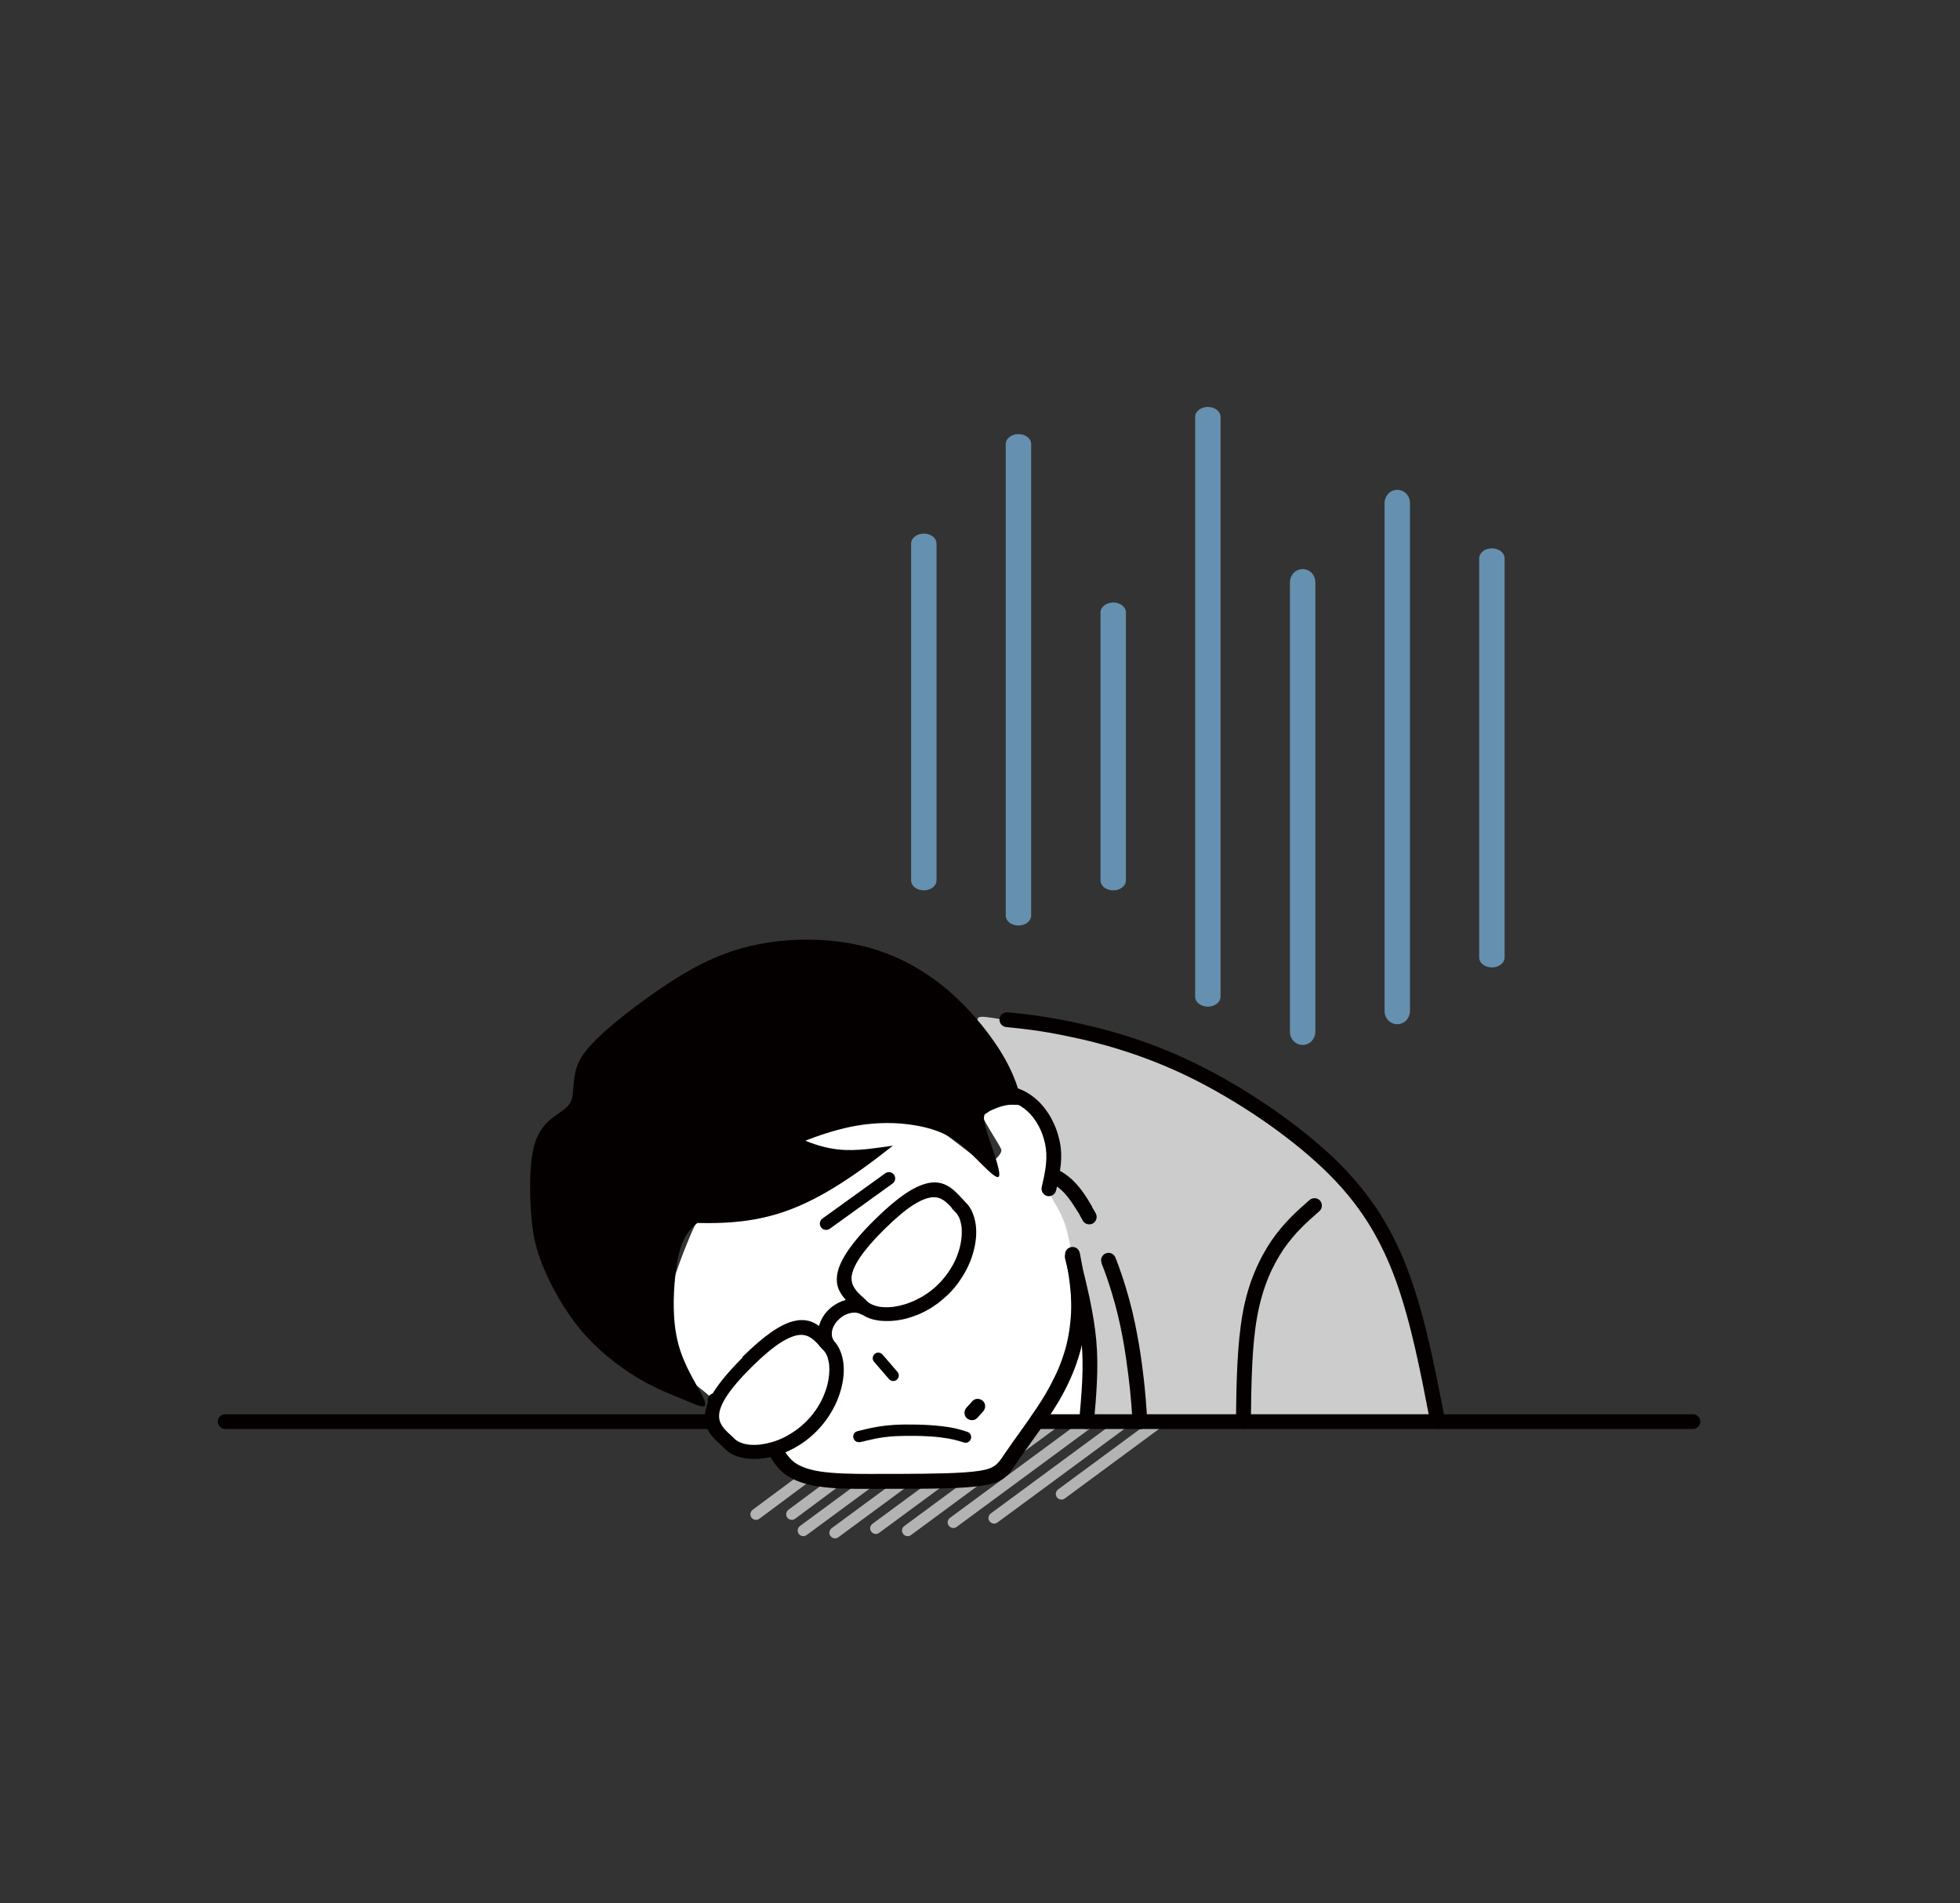 <?xml version="1.0" encoding="UTF-8"?>
<svg id="_レイヤー_1" data-name="レイヤー_1" xmlns="http://www.w3.org/2000/svg" version="1.1" viewBox="0 0 1249 1212.7">
  <rect x="0" y="0" width="1249" height="1212.7" fill="#333333" stroke="none"/>
  <!-- Generator: Adobe Illustrator 29.5.1, SVG Export Plug-In . SVG Version: 2.1.0 Build 141)  -->
  <defs>
    <style>
      .st0 {
        fill: #fff;
      }

      .st0, .st1, .st2 {
        fill-rule: evenodd;
      }

      .st3 {
        fill: #b3b3b3;
      }

      .st1 {
        fill: #ccc;
      }

      .st4, .st2 {
        fill: #040000;
      }

      .st5 {
        fill: #6590af;
      }
    </style>
  </defs>
  <path class="st3" d="M736.8,902.9c1.6-1.2,3.8-.8,5,.8,1.2,1.6.8,3.8-.8,5l-62.5,46.1c-1.6,1.2-3.8.8-5-.8-1.2-1.6-.8-3.8.8-5l62.5-46.1h0Z"/>
  <path class="st3" d="M714.7,902.9c1.6-1.2,3.8-.8,5,.8,1.2,1.6.8,3.8-.8,5l-83.3,61.4c-1.6,1.2-3.8.8-5-.8-1.2-1.6-.8-3.8.8-5l83.3-61.4h0Z"/>
  <path class="st3" d="M692.5,902.9c1.6-1.2,3.8-.8,5,.8,1.2,1.6.8,3.8-.8,5l-87.1,64.2c-1.6,1.2-3.8.8-5-.8-1.2-1.6-.8-3.8.8-5l87.1-64.2h0Z"/>
  <path class="st3" d="M670.4,902.9c1.6-1.2,3.8-.8,5,.8,1.2,1.6.8,3.8-.8,5l-94.1,69.4c-1.6,1.2-3.8.8-5-.8-1.2-1.6-.8-3.8.8-5l94.1-69.4h0Z"/>
  <path class="st3" d="M648.3,902.9c1.6-1.2,3.8-.8,5,.8,1.2,1.6.8,3.8-.8,5l-92.3,68c-1.6,1.2-3.8.8-5-.8-1.2-1.6-.8-3.8.8-5l92.3-68h0Z"/>
  <path class="st3" d="M626.1,902.9c1.6-1.2,3.8-.8,5,.8,1.2,1.6.8,3.8-.8,5l-96.1,70.8c-1.6,1.2-3.8.8-5-.8-1.2-1.6-.8-3.8.8-5l96.1-70.8h0Z"/>
  <path class="st3" d="M604,902.9c1.6-1.2,3.8-.8,5,.8,1.2,1.6.8,3.8-.8,5l-94.2,69.4c-1.6,1.2-3.8.8-5-.8-1.2-1.6-.8-3.8.8-5l94.2-69.4h0Z"/>
  <path class="st3" d="M581.8,902.9c1.6-1.2,3.8-.8,5,.7,1.2,1.6.8,3.8-.7,5l-79.4,59.1c-1.6,1.2-3.8.8-5-.7-1.2-1.6-.8-3.8.7-5l79.4-59h0Z"/>
  <path class="st3" d="M559,902.9c1.6-1.2,3.8-.8,5,.7,1.2,1.6.8,3.8-.7,5l-79.4,59.1c-1.6,1.2-3.8.8-5-.7-1.2-1.6-.8-3.8.7-5l79.4-59h0Z"/>
  <path class="st1" d="M676.8,654.7c12.5,2.4,27.1,6.7,43,12.6,15.8,6,32.8,13.7,50.8,23.2,18,9.5,37.1,20.7,54.2,33.3,17.1,12.6,32.3,26.5,45.4,44.5,13.1,17.9,24.2,39.9,31.6,63.5,7.4,23.6,11,48.8,12.8,61.4q1.8,12.6-27.6,12.6h-184.3c-13.2,0-27.7,0-34.2-1.1-6.5-1.1-5-3.3-2.7-7.4,2.3-4.1,5.6-10.1,8.8-17.2,3.3-7.1,6.6-15.3,8.7-24.3,2.1-9,3.1-18.9,2.9-28.5-.2-9.6-1.5-18.9-4.5-27-3-8-7.7-14.7-10.7-19-3-4.3-4.4-6.1-4.8-8.3-.4-2.2,0-4.7.8-8,.8-3.3,1.9-7.5,2.9-11.4,1-4,2-7.8,2.5-11.5.4-3.8.3-7.5-3.9-14.8-4.2-7.3-12.6-18.2-18.7-24.8-6.1-6.6-9.9-8.8-14-16.3-4-7.5-8.3-20.4-10.8-28-2.5-7.6-3.3-10,.1-10.3,3.4-.3,11,1.4,19.9,2.6,8.9,1.2,19.3,1.9,31.7,4.3h0Z"/>
  <path class="st0" d="M667.1,894.9c3-5.6,8.3-15.7,11.8-24.1,3.5-8.4,5.3-15.1,6.8-18.2,1.5-3,2.7-2.3,4.2,1,1.5,3.3,3.2,9.3,4.1,17.7.8,8.5.7,19.5.7,25.7,0,6.2,0,7.4-1.6,8-1.5.6-4.6.6-7.4.5-2.9,0-5.6-.1-9.8-.1-4.2,0-9.8.1-12.3-.3-2.5-.4-1.8-1.4-1.1-2.5.7-1.1,1.6-2.3,4.6-7.9h0Z"/>
  <path class="st4" d="M143.5,910.5c-2.6,0-4.7-2.1-4.7-4.7s2.1-4.7,4.7-4.7h327.9c2.6,0,4.7,2.1,4.7,4.7s-2.1,4.7-4.7,4.7H143.5ZM660.5,910.5c-2.6,0-4.7-2.1-4.7-4.7s2.1-4.7,4.7-4.7h418.3c2.6,0,4.7,2.1,4.7,4.7s-2.1,4.7-4.7,4.7h-418.3Z"/>
  <path class="st4" d="M641.2,654.4c-2.6-.2-4.5-2.6-4.3-5.1.2-2.6,2.6-4.5,5.1-4.3,11.2,1.1,22.3,2.2,41.5,6.2,9.7,2,21.4,4.8,34.4,8.9,13.1,4.1,27.7,9.6,43.1,17.1,15.7,7.6,32.3,17.3,48,28,15,10.3,29.2,21.5,41.1,32.8,12.1,11.6,21.7,23.4,29.5,35.7,7.8,12.3,13.8,25.2,18.9,39.3,10,27.8,16.2,59.8,22.3,91.8h0s0,0,0,0c.5,2.6-1.2,5.1-3.7,5.6-2.6.5-5.1-1.2-5.6-3.7h0s0,0,0,0h0c-6.1-31.8-12.2-63.5-21.9-90.5-4.8-13.3-10.6-25.6-18-37.4-7.4-11.7-16.5-22.8-28.1-33.9-11.4-10.9-25.2-21.8-39.8-31.8-15.3-10.4-31.5-19.9-46.8-27.3-14.9-7.2-29.1-12.6-41.9-16.6-12.8-4.1-24.2-6.8-33.5-8.7-18.8-4-29.7-5-40.5-6.1h0Z"/>
  <path class="st4" d="M834.5,764.6c2-1.7,5-1.5,6.7.4,1.7,2,1.5,5-.4,6.7-4,3.5-8,7-11.7,10.8-3.8,3.8-7.4,8.1-11,13.2-3.5,5.2-6.9,11.2-9.8,18.2-2.9,7.1-5.4,15.3-7.1,24.6-3.5,19-3.8,43.2-4.1,67.3,0,2.6-2.2,4.7-4.8,4.7-2.6,0-4.7-2.2-4.7-4.8.3-24.5.7-49.1,4.3-68.9,1.8-10.1,4.5-18.9,7.7-26.5,3.2-7.7,6.9-14.3,10.7-19.9,3.9-5.6,7.9-10.3,12-14.5,4.1-4.2,8.2-7.8,12.2-11.3h0Z"/>
  <path class="st5" d="M583.3,341.6c-1.6,1.2-2.7,2.8-2.7,4.8v214.5c0,1.9,1,3.6,2.7,4.8,1.4,1,3.3,1.6,5.4,1.6s4-.6,5.4-1.6c1.6-1.2,2.7-2.8,2.7-4.8v-214.5c0-1.9-1-3.6-2.7-4.8-1.4-1-3.3-1.6-5.4-1.6s-4,.6-5.4,1.6h0Z"/>
  <path class="st5" d="M643.6,278.2c-1.6,1.2-2.7,2.8-2.7,4.8v300.3c0,1.9,1,3.6,2.7,4.8,1.4,1,3.3,1.6,5.4,1.6s3.9-.6,5.4-1.6c1.6-1.2,2.7-2.8,2.7-4.8v-300.3c0-1.9-1-3.6-2.7-4.8-1.4-1-3.3-1.6-5.4-1.6s-4,.6-5.4,1.6h0Z"/>
  <path class="st5" d="M704,385.5c-1.6,1.2-2.7,2.8-2.7,4.8v170.6c0,1.9,1,3.6,2.7,4.8,1.4,1,3.3,1.6,5.4,1.6s4-.6,5.4-1.6c1.6-1.2,2.7-2.8,2.7-4.8v-170.6c0-1.9-1-3.6-2.7-4.8-1.4-1-3.3-1.6-5.4-1.6s-3.9.6-5.4,1.6h0Z"/>
  <path class="st5" d="M764.3,260.9c-1.6,1.2-2.7,2.8-2.7,4.8v369.3c0,1.9,1,3.6,2.7,4.8,1.4,1,3.3,1.6,5.4,1.6s3.9-.6,5.4-1.6c1.6-1.2,2.7-2.8,2.7-4.8v-369.3c0-1.9-1-3.6-2.7-4.8-1.4-1-3.3-1.6-5.4-1.6s-4,.6-5.4,1.6h0Z"/>
  <path class="st5" d="M824.7,364.7c-1.6,1.6-2.7,3.8-2.7,6.4v286.2c0,2.6,1,4.8,2.7,6.4,1.4,1.3,3.3,2.1,5.4,2.1s4-.8,5.4-2.1c1.6-1.6,2.7-3.8,2.7-6.4v-286.2c0-2.6-1-4.8-2.7-6.4-1.4-1.3-3.3-2.1-5.4-2.1s-4,.8-5.4,2.1h0Z"/>
  <path class="st5" d="M885,314.2c-1.6,1.6-2.7,3.8-2.7,6.4v323.5c0,2.6,1,4.8,2.7,6.4,1.4,1.3,3.3,2.1,5.4,2.1s3.9-.8,5.4-2.1c1.6-1.6,2.7-3.8,2.7-6.4v-323.5c0-2.6-1-4.8-2.7-6.4-1.4-1.3-3.3-2.1-5.4-2.1s-4,.8-5.4,2.1h0Z"/>
  <path class="st5" d="M945.3,351c-1.6,1.2-2.7,2.8-2.7,4.8v254.2c0,1.9,1,3.6,2.7,4.8,1.4,1,3.3,1.6,5.4,1.6s4-.6,5.4-1.6c1.6-1.2,2.7-2.8,2.7-4.8v-254.2c0-1.9-1-3.6-2.7-4.8-1.4-1-3.3-1.6-5.4-1.6s-4,.6-5.4,1.6h0Z"/>
  <path class="st0" d="M625.9,711.2c2.2,4.3,6.8,12,9.4,16.2,2.6,4.3,3.2,5.2,2.6,6.7-.6,1.5-2.2,3.4-3.9,4.8-1.7,1.3-3.3,2-4.4,2.4-1.1.5-1.8.7-12.6-7.5-10.8-8.2-31.6-24.9-46.8-31.2-15.1-6.3-24.5-2.2-39.5,3.7-15,5.9-35.7,13.7-47.2,19-11.5,5.3-13.8,8.1-19.1,16.2-5.3,8.1-13.5,21.5-21,37.9-7.6,16.4-14.5,35.7-18.3,50.5-3.7,14.7-4.3,24.9.4,33.7,4.7,8.8,14.7,16.4,20.4,20.8,5.7,4.4,7,5.8,13.6,11.4,6.6,5.6,18.3,15.4,26.6,23.8,8.3,8.3,13.1,15.2,22.8,19,9.7,3.8,24.2,4.5,37.6,4.9,13.4.3,25.6.3,39.9.2,14.4-.1,30.9-.3,41.4-3.5,10.5-3.2,14.9-9.5,20.6-17.6,5.7-8.2,12.7-18.3,18.4-27.7,5.7-9.4,10.1-17.9,13.3-28,3.2-10,5.2-21.5,5.5-33,.3-11.5-1-23.1-2.5-32.9-1.4-9.8-3-17.8-5.7-24.3-2.7-6.6-6.5-11.7-7.7-14.7-1.2-3,.2-4,1.7-7.7,1.5-3.7,3-10.1,2.7-15.6-.4-5.6-2.6-10.3-5.2-14.9-2.5-4.6-5.3-9.1-8.8-13.5-3.5-4.4-7.6-8.8-11.1-11-3.5-2.2-6.2-2.2-9.1-2-2.8.2-5.7.8-8.4,2.1-2.7,1.3-5.2,3.5-6.6,5.1-1.4,1.6-1.6,2.6.6,6.9h0Z"/>
  <path class="st4" d="M452.6,895.9c-2-1.7-2.2-4.7-.6-6.6,1.7-2,4.7-2.2,6.6-.6l34.1,28.7c2,1.7,2.3,4.6.6,6.6-1.7,2-4.7,2.3-6.6.6l-34.1-28.7h0Z"/>
  <path class="st4" d="M629.7,708.5c-1.9,1.9-4.9,1.9-6.7,0-1.8-1.8-1.8-4.8,0-6.7l.3-.2c4.6-4.6,9.3-9.2,16.9-9.5,3.8-.2,8.1.9,12.3,3,3.8,1.9,7.6,4.7,10.9,8.3,3.3,3.6,6.1,7.9,8.2,12.6,2.2,4.7,3.6,9.8,4.3,14.7.6,4.9.4,9.7-.3,14.4-.6,4.5-1.6,9-2.6,13.4-.6,2.5-3.1,4.1-5.6,3.6-2.5-.6-4.1-3.1-3.6-5.6,1-4.2,1.9-8.4,2.5-12.6.5-4,.7-7.9.2-12-.5-4-1.7-8.1-3.4-12-1.7-3.8-4-7.3-6.6-10.1-2.5-2.7-5.4-4.8-8.2-6.2-2.8-1.4-5.5-2.1-7.7-2-3.9.2-7.3,3.4-10.6,6.7l-.2.3h0Z"/>
  <path class="st4" d="M557,867.7c-1.3-1.5-1.1-3.7.4-5,1.5-1.3,3.7-1.1,5,.4l9.5,11c1.3,1.5,1.1,3.7-.4,5-1.5,1.3-3.7,1.1-5-.4l-9.5-11h0Z"/>
  <path class="st4" d="M619.5,892.9c1.7-2,4.7-2.1,6.7-.4,2,1.7,2.1,4.7.4,6.7l-3.7,4.1c-1.7,2-4.7,2.1-6.7.4-2-1.7-2.1-4.7-.4-6.7l3.7-4.1h0Z"/>
  <path class="st4" d="M528.8,782.9c-1.8,1.3-4.3.9-5.6-.9-1.3-1.8-.9-4.3.9-5.6l40-28.8c1.8-1.3,4.3-.9,5.6.9,1.3,1.8.9,4.3-.9,5.6l-40,28.8h0Z"/>
  <path class="st4" d="M548.1,918.8c-1.9.5-3.8-.7-4.3-2.6-.5-1.9.7-3.8,2.6-4.3,3.3-.8,6.7-1.7,10.5-2.4,3.8-.7,7.9-1.3,12.8-1.6,4.5-.3,9.6-.3,14.7-.2,5.6.1,11.1.5,15.4,1,8.4.9,12.5,2.3,16.6,3.6,1.9.6,2.9,2.6,2.3,4.5-.6,1.9-2.6,2.9-4.5,2.3-3.8-1.2-7.5-2.4-15.2-3.3-4.2-.5-9.5-.8-14.8-.9-4.8-.1-9.7,0-14.1.2-4.5.3-8.4.8-11.9,1.5-3.5.7-6.8,1.5-10.1,2.3h0Z"/>
  <path class="st4" d="M487.6,921.6c-1.2-2.3-.2-5.2,2.1-6.3,2.3-1.2,5.1-.2,6.3,2.1,2.9,5.6,5.8,11.2,10.7,14.7,2.5,1.7,5.7,3.1,9.4,4.1,4,1.1,8.6,1.8,13.8,2.2,9.6.8,20.7.8,35.4.7h10c17.3-.1,38-.2,49.2-2,9.5-1.5,11.4-4.4,15.1-9.9l1.1-1.6.2-.3c2.3-3.4,5.1-7.3,8.1-11.5,4-5.5,8.2-11.5,11.9-17.1,3.2-4.8,5.9-9.3,8.1-13.4h0c2.3-4.3,4.2-8.2,5.8-12,1.6-3.9,2.9-7.7,4-11.5,1.1-3.8,1.9-7.7,2.5-11.5.6-3.8,1-7.7,1.2-11.6.2-3.9.1-7.8-.1-11.8-.3-4.1-.8-8.2-1.4-12.2-.6-4-1.4-8.3-2.2-12.6-.5-2.6,1.2-5,3.8-5.5,2.6-.5,5,1.2,5.5,3.8.8,4.2,1.6,8.4,2.3,12.9.7,4.4,1.3,8.8,1.6,13,.3,4.3.3,8.6.1,12.9-.2,4.3-.6,8.5-1.3,12.7-.7,4.2-1.6,8.4-2.8,12.5-1.2,4.1-2.6,8.3-4.4,12.6-1.8,4.3-3.8,8.6-6.2,13h0s0,0,0,0c-2.4,4.5-5.3,9.2-8.6,14.2-3.7,5.6-8,11.7-12.1,17.3-3,4.2-5.8,8.2-8,11.3l-.2.3-1,1.5c-5.2,7.8-7.9,11.9-21.5,14-11.9,1.9-33,2-50.6,2h-10c-15.1.1-26.6.2-36.3-.6-5.7-.5-10.9-1.3-15.4-2.5-4.8-1.3-8.9-3.1-12.4-5.4-6.9-4.8-10.3-11.5-13.7-18.2h0Z"/>
  <path class="st4" d="M669.3,753.4c-2.3-1.3-3-4.2-1.7-6.5,1.3-2.3,4.2-3,6.5-1.7,2.8,1.6,5.6,3.3,8.9,6.2,3.1,2.9,6.6,7,10.6,13.5.7,1.2,1.5,2.5,2.3,3.9v.3c1,1.5,1.7,2.9,2.4,4.1,1.2,2.3.3,5.2-2,6.4-2.3,1.2-5.2.3-6.4-2-.8-1.5-1.5-2.8-2.1-3.8v-.2c-.9-1.3-1.6-2.5-2.3-3.6-3.5-5.6-6.3-9.1-8.9-11.5-2.5-2.3-4.8-3.7-7.2-5h0ZM702,804.7c-1-2.4.3-5.2,2.7-6.1,2.4-1,5.2.3,6.1,2.7,1.2,3,2.4,6.2,3.5,9.5,1.1,3.1,2.1,6.2,3,9.2,3.2,10.4,5.6,20.6,7.3,30,1.8,9.4,3,17.9,3.8,24.9.9,7,1.4,12.6,1.8,17.5.4,4.5.6,8.9.9,13.2.2,2.6-1.8,4.8-4.4,5-2.6.2-4.8-1.8-5-4.4-.2-3.9-.5-7.9-.9-13-.4-4.8-.9-10.3-1.8-17.2-.9-7-2-15.3-3.7-24.3-1.7-9.1-4-18.9-7.1-28.9-.9-3-1.9-5.9-2.9-8.9-1-3-2.2-6-3.4-9.1h0Z"/>
  <path class="st4" d="M678.7,802c-.6-2.5.9-5.1,3.4-5.7,2.5-.6,5.1.9,5.7,3.4,2.3,9,4.5,18,6.5,27.2,1.9,9.2,3.5,18.3,4.3,27.2.8,8.9.8,17.7.4,26.5-.4,8.5-1.1,17.1-1.9,25.6-.2,2.6-2.5,4.5-5.1,4.3-2.6-.2-4.5-2.5-4.3-5.1.7-8.3,1.5-16.7,1.9-25.2.4-8.3.4-16.7-.4-25.3-.7-8.6-2.2-17.3-4.1-26.1-1.8-8.7-4.1-17.8-6.4-26.9h0Z"/>
  <path class="st0" d="M530.1,861.5c-.6-1.4-1.4-2.5-2.4-3.5-1.1-1.1-1.9-2-2.8-2.9h0c-1.9-2.1-3.8-4.2-6.1-5.7-2.2-1.4-4.8-2.3-8-2-3.4.3-7.6,1.9-12.9,5.4-5.4,3.5-12,8.9-20,16.9-8.1,8-13.6,14.5-17.1,19.9-3.5,5.3-5.1,9.5-5.5,12.9-.3,3.3.5,5.8,1.9,8.1,1.5,2.3,3.5,4.2,5.6,6.1l1.5,1.4c.5.5,1,.9,1.5,1.4,1,1,2.2,1.8,3.7,2.5,1.5.7,3.2,1.2,5.1,1.5,1.9.3,4.1.4,6.3.3,2.2,0,4.6-.4,7-.9,2.4-.5,5-1.2,7.5-2.2,2.4-.9,4.9-2,7.3-3.3h0c2.3-1.3,4.6-2.7,6.8-4.4,2.1-1.6,4.2-3.3,6.1-5.3,2.1-2,3.9-4.2,5.6-6.4,1.7-2.3,3.3-4.7,4.6-7.1,1.4-2.5,2.5-5.1,3.4-7.7.9-2.6,1.7-5.3,2.1-7.8.4-2.3.7-4.5.7-6.6,0-2.1,0-4.1-.4-5.9-.3-1.8-.8-3.4-1.4-4.8h0Z"/>
  <path class="st0" d="M550.4,831.4c1,1,2.2,1.8,3.7,2.5,1.5.7,3.2,1.2,5.1,1.5,1.9.3,4,.4,6.3.3,2.2,0,4.5-.4,6.9-.9,2.4-.5,4.9-1.2,7.3-2.1,2.4-.9,4.8-2,7.1-3.2,2.3-1.2,4.5-2.6,6.7-4.2,2.1-1.5,4.1-3.2,6-5.1.1-.1.2-.2.3-.3,2-2,3.8-4.1,5.4-6.2,1.7-2.3,3.2-4.6,4.5-7,1.3-2.5,2.5-5,3.4-7.6.9-2.6,1.6-5.2,2.1-7.7.4-2.2.6-4.4.7-6.4,0-2.1,0-4-.4-5.8-.3-1.7-.7-3.3-1.4-4.7-.6-1.3-1.3-2.5-2.2-3.4-.1-.1-.2-.2-.3-.3-1-1-1.8-1.9-2.6-2.7v-.2c-2-2-3.9-4.1-6.1-5.5-2.2-1.4-4.7-2.3-7.9-2-3.4.3-7.5,1.9-12.8,5.3-5.3,3.5-11.8,8.8-19.8,16.7-8,7.9-13.4,14.3-16.9,19.6-3.5,5.2-5.1,9.4-5.4,12.7-.3,3.2.5,5.8,1.9,8,1.4,2.2,3.5,4.1,5.5,6l1.5,1.4c.5.5,1,.9,1.5,1.4h0Z"/>
  <path class="st4" d="M472.9,864.8c7.2-7.1,13.3-12.3,18.6-16,5.3-3.7,9.9-5.9,13.8-6.9,3.8-1,7-1,9.9-.3,2.5.6,4.7,1.8,6.7,3.3.3-1.1.7-2.2,1.1-3.2.5-1.1,1.1-2.1,1.7-3.1.6-1,1.4-2,2.2-2.9.8-.9,1.7-1.7,2.6-2.5.8-.7,1.7-1.3,2.5-1.8.9-.6,1.8-1.1,2.7-1.5.9-.4,1.7-.8,2.6-1.1.5-.2,1.1-.3,1.7-.5-1.8-2-3.4-4.2-4.5-6.7-1.2-2.9-1.6-6.1-.9-10.1.7-4,2.8-8.7,6.6-14.4,3.8-5.6,9.3-12.2,17.2-19.9,8.8-8.7,16-14.5,22.1-18.3,6.1-3.7,11.1-5.3,15.3-5.5,8.5-.3,13.6,5.2,18.4,10.4l1.3,1.4,1,1.1c.2.1.3.3.4.4,1.4,1.4,2.5,3.1,3.4,5,.9,1.9,1.6,4.1,2.1,6.4.5,2.3.7,4.8.7,7.3,0,2.5-.3,5.2-.8,7.9-.5,2.8-1.3,5.6-2.3,8.5-1,2.7-2.2,5.5-3.7,8.2-1.4,2.6-3,5.1-4.8,7.6-1.7,2.3-3.7,4.6-5.9,6.8h0c0,0-.1.2-.1.2l-.3.2c-2.1,2-4.3,3.9-6.5,5.6-2.4,1.7-4.8,3.3-7.2,4.6-2.6,1.4-5.2,2.6-7.8,3.5-2.7,1-5.4,1.8-8,2.3-2.5.5-4.9.8-7.3.9-2.4.1-4.7,0-6.9-.2-2.2-.3-4.2-.7-6.1-1.4-1.8-.6-3.5-1.5-5.1-2.5h-.2s-.3-.1-.3-.1c-.1,0-.2,0-.3-.1-.1,0-.2,0-.3-.2h0c-.4-.2-.8-.4-1.3-.5-.5-.1-.9-.2-1.4-.3-.5,0-1,0-1.6,0-.5,0-1.1,0-1.7.2-.6.1-1.2.3-1.8.5-.6.2-1.2.4-1.8.7-.6.3-1.2.6-1.7,1-.6.4-1.1.7-1.6,1.2-.6.5-1.2,1.1-1.7,1.6-.5.6-1,1.2-1.4,1.8-.4.6-.8,1.3-1.1,1.9-.3.7-.5,1.3-.7,2-.2.6-.3,1.2-.3,1.8,0,.6,0,1.1,0,1.7,0,.5.2,1,.3,1.5.2.5.4.9.6,1.3,0,0,.1.2.2.3,0,.1.1.2.2.3v.3c.1,0,.2.1.2.1,1.3,1.4,2.4,3,3.3,4.9.9,1.9,1.6,4,2.1,6.3.5,2.3.7,4.8.7,7.3,0,2.5-.3,5.2-.8,7.9-.5,2.8-1.3,5.6-2.3,8.5-1,2.8-2.2,5.5-3.7,8.2-1.4,2.6-3,5.2-4.9,7.7-1.8,2.4-3.8,4.7-6,6.9-2.1,2.1-4.3,4-6.6,5.7-2.4,1.8-4.8,3.3-7.3,4.7-2.6,1.4-5.2,2.6-7.9,3.6-2.7,1-5.4,1.8-8.1,2.3-2.9.6-5.7.9-8.4,1-2.8,0-5.4-.1-7.8-.6-2.5-.5-4.7-1.2-6.8-2.2-2-1-3.8-2.2-5.2-3.7l-.6-.6-.6-.6-1.3-1.2c-2.6-2.4-5.3-4.9-7.2-7.8-2-3-3.3-6.4-3.1-10.7.2-4.2,1.8-9.1,5.6-15.2,3.8-6,9.7-13.2,18.4-21.9h0ZM606.7,769.8c-1.7-1.9-3.5-3.8-5.5-5.1-2-1.3-4.4-2.1-7.4-1.8-3.1.3-7,1.8-11.9,4.9-5,3.2-11,8.2-18.4,15.5-7.4,7.3-12.4,13.3-15.7,18.2-3.2,4.9-4.7,8.7-5.1,11.8-.3,3,.5,5.4,1.8,7.4,1.3,2.1,3.2,3.9,5.1,5.6l1.4,1.3c.5.4.9.9,1.3,1.3.9.9,2.1,1.7,3.4,2.3,1.4.6,3,1.1,4.7,1.4,1.8.3,3.7.4,5.8.3,2.1,0,4.2-.4,6.4-.8,2.2-.5,4.5-1.1,6.8-2,2.2-.8,4.4-1.8,6.6-3,2.1-1.1,4.2-2.5,6.2-3.9,1.9-1.4,3.8-3,5.6-4.8.1-.1.2-.2.3-.3,1.9-1.9,3.5-3.8,5-5.8,1.6-2.1,3-4.3,4.2-6.5,1.3-2.3,2.3-4.7,3.1-7,.9-2.4,1.5-4.8,1.9-7.2.4-2.1.6-4.1.6-6,0-1.9,0-3.7-.4-5.4-.3-1.6-.7-3.1-1.3-4.4-.6-1.2-1.2-2.3-2.1-3.2,0,0-.2-.2-.3-.3-.9-.9-1.7-1.7-2.4-2.5h-.1ZM522.2,857.5c-1.7-1.9-3.5-3.8-5.5-5.1-2-1.3-4.4-2.1-7.4-1.8-3.1.3-7,1.8-11.9,4.9-5,3.2-11,8.2-18.4,15.5-7.4,7.3-12.4,13.3-15.7,18.2-3.2,4.9-4.7,8.7-5,11.8-.3,3,.5,5.4,1.8,7.4,1.3,2.1,3.2,3.9,5.1,5.6l1.4,1.3c.5.4.9.9,1.3,1.3.9.9,2.1,1.7,3.4,2.3,1.4.6,3,1.1,4.7,1.4,1.8.3,3.7.4,5.8.3,2,0,4.2-.4,6.4-.8,2.2-.5,4.6-1.1,6.9-2,2.2-.8,4.5-1.8,6.7-3.1h0c2.1-1.2,4.2-2.5,6.2-4,1.9-1.4,3.8-3.1,5.6-4.8,1.9-1.9,3.6-3.8,5.1-5.9,1.6-2.1,3-4.3,4.2-6.6,1.3-2.3,2.3-4.7,3.1-7,.9-2.4,1.5-4.8,1.9-7.2.4-2.1.6-4.1.6-6,0-1.9,0-3.7-.4-5.4-.3-1.6-.7-3.1-1.3-4.4-.6-1.3-1.3-2.3-2.2-3.2-1-1-1.8-1.8-2.6-2.7h0Z"/>
  <path class="st2" d="M432.1,855.7c-3.6-13.8-3.1-30.1-1.8-42.6,1.3-12.6,3.6-21.5,8.2-27.8,4.6-6.3,11.7-10,16.1-13.2,4.5-3.2,6.4-6,9.7-11,3.3-5.1,7.9-12.4,21.5-20.9,13.7-8.5,36.5-18.1,56.1-22.2,19.6-4,36.1-2.5,47.9.4,11.8,2.9,18.9,7.3,27.3,15.1,8.4,7.8,18,19,19.5,16,1.5-3-5.2-20.1-8-29.3-2.7-9.1-1.5-10.2.3-11.3,1.8-1.1,4.3-2.2,6.7-3.1,2.4-.9,4.8-1.5,7-1.8,2.3-.2,4.5,0,6.1,0,1.5,0,2.4-.4,1.2-5.8-1.2-5.4-4.4-15.8-12.8-29.1-8.4-13.3-21.9-29.7-38.1-42.3-16.2-12.6-35-21.6-56.6-25.6-21.6-4-45.8-3.1-66.4,2.1-20.6,5.2-37.4,14.7-53.8,25.7-16.3,11-32.2,23.5-41.5,32.6-9.4,9.1-12.3,14.8-13.8,20.4-1.4,5.6-1.4,11-1.9,15.1-.5,4.1-1.7,7-6.4,10.5-4.7,3.5-13.1,7.7-17.2,19.2-4.1,11.5-4,30.2-3.1,44.3.9,14.1,2.7,23.6,7.8,36,5.1,12.5,13.6,27.9,24.3,40.7,10.8,12.8,23.9,22.8,35.2,29.7,11.3,6.9,20.9,10.5,27.9,13.4,7.1,2.9,11.6,5.1,14.1,5.2,2.4.2,2.8-1.7-.8-8.3-3.6-6.7-11.1-18.2-14.7-32h0Z"/>
  <path class="st2" d="M431.7,778.7c53.9,3.1,81.2-4.4,137.3-48.7-31.9,4.4-43.6,7.5-91.8-22.4-1.1,1-45.5,67-45.5,71.1h0Z"/>
</svg>